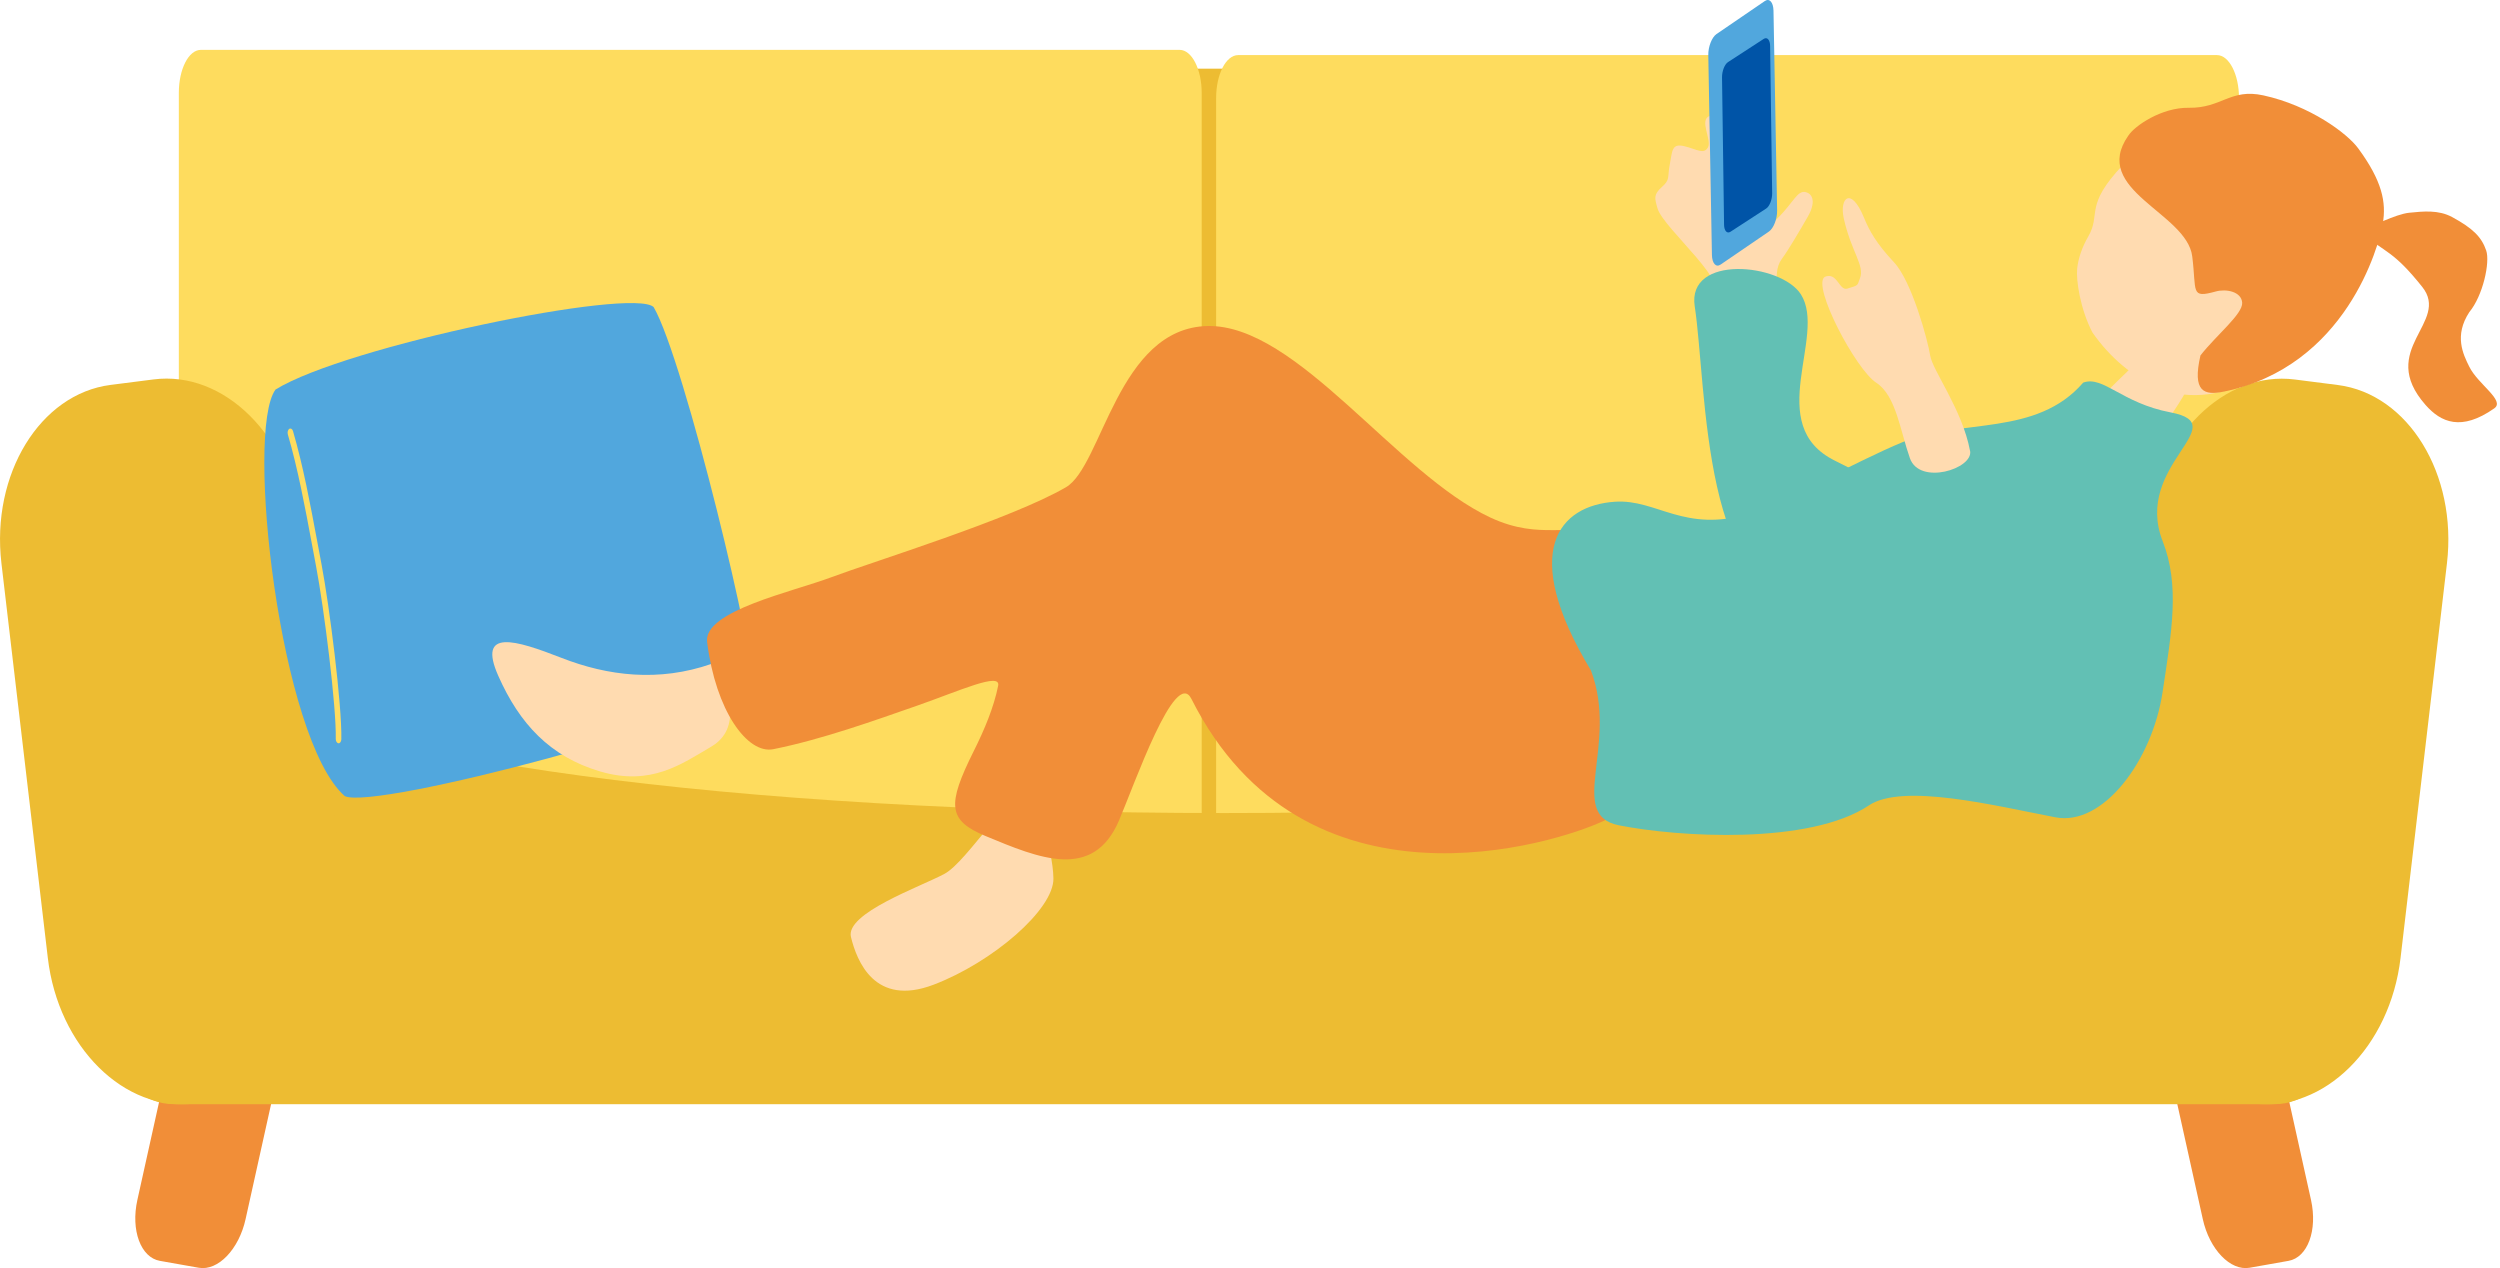 <svg width="276" height="140" viewBox="0 0 276 140" fill="none" xmlns="http://www.w3.org/2000/svg">
<g clip-path="url(#clip0_536_571)">
<path d="M246.306 93.633C246.306 96.254 244.125 98.376 241.436 98.376H25.491C22.802 98.376 20.622 96.254 20.622 93.633V12.33C20.622 9.709 22.802 7.578 25.491 7.578H241.436C244.125 7.578 246.306 9.7 246.306 12.33V93.633Z" fill="#EDBC32"/>
<path d="M130.232 5.505H22.177C20.828 5.505 19.742 7.627 19.742 10.257V91.56C19.742 94.181 20.837 96.312 22.177 96.312H130.232C131.582 96.312 132.667 94.191 132.667 91.56V10.257C132.667 7.637 131.572 5.505 130.232 5.505Z" fill="#FEDC5E"/>
<path d="M244.751 6.082H136.695C135.346 6.082 134.261 8.204 134.261 10.824V92.127C134.261 94.748 135.356 96.879 136.695 96.879H244.751C246.1 96.879 247.186 94.758 247.186 92.127V10.824C247.186 8.204 246.091 6.082 244.751 6.082Z" fill="#FEDC5E"/>
<path d="M255.135 132.471C255.878 135.815 254.764 138.827 252.652 139.198L248.349 139.961C246.237 140.333 243.92 137.927 243.187 134.583L239.158 116.416C238.415 113.072 239.53 110.06 241.642 109.689L245.944 108.926C248.056 108.554 250.373 110.96 251.107 114.304L255.135 132.471Z" fill="#F18E38"/>
<path d="M15.166 132.471C14.423 135.815 15.537 138.827 17.649 139.198L21.952 139.961C24.064 140.333 26.381 137.927 27.114 134.583L31.143 116.416C31.886 113.072 30.771 110.06 28.659 109.689L24.357 108.926C22.245 108.554 19.928 110.96 19.194 114.304L15.166 132.471Z" fill="#F18E38"/>
<path d="M253.913 80.609C253.688 77.754 250.823 75.446 247.528 75.446H242.482C234.416 83.552 189.437 89.761 135.16 89.761C80.883 89.761 35.905 83.552 27.838 75.446H22.792C19.497 75.446 16.632 77.754 16.407 80.609L13.523 116.445C13.278 119.457 15.84 121.901 19.243 121.901H251.077C254.48 121.901 257.042 119.457 256.797 116.445L253.913 80.609Z" fill="#EDBC32"/>
<path d="M38.31 101.534C39.464 111.361 34.047 120.219 26.264 121.217L21.522 121.823C13.738 122.82 6.434 115.585 5.28 105.758L0.157 62.178C-0.997 52.351 4.42 43.492 12.203 42.495L16.945 41.889C24.729 40.891 32.033 48.127 33.187 57.954L38.31 101.524V101.534Z" fill="#EDBC32"/>
<path d="M231.991 101.534C230.837 111.361 236.254 120.219 244.037 121.217L248.78 121.823C256.563 122.82 263.867 115.585 265.021 105.758L270.144 62.188C271.298 52.361 265.881 43.502 258.098 42.505L253.356 41.898C245.572 40.901 238.268 48.137 237.114 57.963L231.991 101.534Z" fill="#EDBC32"/>
<path d="M72.161 33.9C69.834 31.7 38.212 38.192 30.419 43.003C27.036 47.599 30.918 81.645 38.066 87.894C41.468 89.468 79.289 79.367 82.966 75.554C83.767 73.921 75.544 39.688 72.161 33.9Z" fill="#51A7DD"/>
<path d="M37.371 82.066C37.538 82.066 37.675 81.87 37.684 81.616C37.763 77.861 36.374 66.92 35.494 62.285C35.338 61.444 35.171 60.594 35.015 59.733C34.252 55.656 33.47 51.432 32.346 47.589C32.277 47.354 32.091 47.247 31.935 47.344C31.778 47.452 31.71 47.726 31.778 47.961C32.883 51.745 33.666 55.929 34.419 59.978C34.585 60.838 34.741 61.699 34.898 62.539C35.768 67.106 37.147 78.018 37.068 81.577C37.068 81.831 37.195 82.046 37.371 82.056C37.371 82.056 37.371 82.056 37.381 82.056L37.371 82.066Z" fill="#FEDC5E"/>
<path d="M236.234 39.561C236.576 39.786 240.829 43.033 241.279 43.267C240.947 44.147 236.957 49.828 236.214 50.806C234.963 52.478 233.027 54.776 230.641 56.575C229.555 57.035 222.554 55.411 227.678 49.144C229.575 46.826 232.078 43.746 232.782 43.042C233.946 41.869 235.901 40.07 236.234 39.561Z" fill="#FFDBB0"/>
<path d="M260.404 25.54C261.851 25.022 264.452 23.643 265.987 23.486C267.532 23.33 269.204 23.154 270.7 23.956C273.028 25.217 273.966 26.175 274.475 27.652C274.924 28.962 274.113 32.658 272.607 34.467C270.916 37.058 271.923 39.102 272.607 40.48C273.565 42.436 276.606 44.216 275.364 45.086C271.727 47.638 269.478 46.631 267.787 44.714C262.35 38.544 270.573 35.611 267.405 31.661C264.237 27.701 263.484 27.984 260.414 25.53L260.404 25.54Z" fill="#F18E38"/>
<path d="M249.913 41.077C245.933 43.864 241.494 44.186 238.443 42.886C235.393 41.585 232.938 39.454 231.012 36.716C229.653 34.135 229.184 30.888 229.321 29.637C229.448 28.483 229.888 27.241 230.523 26.146C232.019 23.594 230.025 22.792 234.366 18.216C235.686 16.828 242.716 10.854 251.116 13.934C258.498 16.642 258.224 35.249 249.893 41.087L249.913 41.077Z" fill="#FFDBB0"/>
<path d="M234.972 14.97C235.676 13.875 238.668 11.851 241.631 11.9C245.288 11.958 246.226 9.729 249.883 10.531C254.987 11.646 259.123 14.706 260.346 16.378C262.976 19.957 263.475 22.323 263.054 24.709C262.643 27.095 259.035 40.471 245.493 43.238C243.332 43.678 242.002 43.267 242.931 39.239C244.701 36.98 247.615 34.663 247.537 33.421C247.458 32.179 245.747 31.866 244.623 32.179C241.777 32.961 242.521 32.238 242.022 28.297C241.416 23.477 230.768 20.993 234.962 14.98L234.972 14.97Z" fill="#F18E38"/>
<path d="M196.242 33.02C196.057 30.478 196.057 29.48 196.731 28.561C197.416 27.642 198.794 25.295 199.616 23.858C200.427 22.421 200.212 21.413 199.332 21.208C198.442 21.003 198.012 22.303 196.34 24.005C194.668 25.716 194.844 24.454 194.209 23.311C193.583 22.166 192.194 16.3 191.412 15.097C190.63 13.894 189.916 12.33 188.733 12.799C187.55 13.269 189.016 15.449 188.557 16.27C188.097 17.092 187.335 16.476 185.927 16.134C184.519 15.801 184.636 16.701 184.343 18.157C184.059 19.624 184.421 19.8 183.472 20.641C182.534 21.492 182.671 21.863 182.984 22.988C183.296 24.112 185.506 26.332 187.247 28.375C188.987 30.419 189.916 31.788 189.642 34.144C189.623 34.291 189.613 34.516 189.623 34.819C191.911 34.927 194.218 35.21 196.604 35.376C196.409 34.252 196.272 33.411 196.242 33.02Z" fill="#FFDBB0"/>
<path d="M202.588 50.865C194.599 46.934 201.737 37.107 198.823 32.502C196.633 29.06 186.2 28.023 187.1 33.841C188.43 42.436 187.911 67.741 200.329 65.287C200.329 65.287 208.611 63.859 210.479 57.729C211.134 55.578 208.455 53.749 202.588 50.865Z" fill="#62C0B4"/>
<path d="M188.997 28.151C189.017 29.079 189.447 29.559 189.956 29.207L195.294 25.559C195.803 25.207 196.213 24.161 196.194 23.232L195.793 1.173C195.773 0.244 195.343 -0.235 194.835 0.117L189.496 3.764C188.987 4.116 188.577 5.163 188.596 6.092L188.997 28.151Z" fill="#51A7DD"/>
<path d="M190.336 24.787C190.336 25.471 190.659 25.833 191.04 25.589L194.981 23.027C195.362 22.782 195.656 22.02 195.646 21.335L195.421 5.094C195.421 4.41 195.098 4.048 194.717 4.293L190.776 6.854C190.395 7.099 190.102 7.861 190.112 8.546L190.336 24.787Z" fill="#0054A7"/>
<path d="M78.556 73.276C80.619 76.141 81.89 80.433 78.556 82.408C75.221 84.374 71.848 86.808 66.284 85.175C60.711 83.542 57.347 79.885 55.011 74.615C52.673 69.345 56.898 70.645 61.992 72.63C67.076 74.615 72.718 75.329 78.565 73.285L78.556 73.276Z" fill="#FFDBB0"/>
<path d="M114.059 87.688C111.546 86.799 106.941 95.051 104.242 96.488C101.543 97.926 93.301 100.83 93.946 103.45C94.591 106.071 96.547 111.194 103.069 108.711C109.591 106.227 116.347 100.409 116.298 96.977C116.249 93.545 114.059 87.678 114.059 87.678V87.688Z" fill="#FFDBB0"/>
<path d="M181.79 86.368C181.761 88.94 182.553 88.001 177.117 90.592C171.68 93.183 143.96 101.886 131.532 77.157C129.752 73.627 125.245 86.593 123.534 90.592C120.669 97.28 114.675 94.738 108.818 92.303C104.623 90.563 104.525 88.881 107.527 82.868C108.671 80.58 109.727 78.076 110.197 75.701C110.5 74.165 105.904 76.277 101.289 77.891C96.664 79.504 90.748 81.636 85.371 82.711C82.515 83.278 79.015 78.487 78.066 70.88C77.636 67.448 87.483 65.346 91.795 63.722C96.468 61.972 111.663 57.298 117.686 53.788C121.686 51.461 123.397 36.188 133.331 35.992C143.207 35.807 154.119 52.282 164.552 57.142C170.233 59.782 173.352 57.426 175.982 59.43C178.613 61.434 180.813 82.398 181.8 86.358L181.79 86.368Z" fill="#F18E38"/>
<path d="M206.314 88.92C210.059 86.427 220.12 88.92 226.916 90.231C232.176 91.247 237.603 83.982 238.747 76.424C239.764 69.687 240.664 64.622 238.767 59.772C235.452 51.314 246.824 46.895 239.627 45.526C234.22 44.499 232.206 41.439 229.986 42.24C224.794 48.244 216.493 46.161 210.049 48.811C205.013 50.884 196.272 55.763 193.172 56.702C185.937 58.892 182.906 55.069 178.271 55.392C172.199 55.812 167.623 60.721 175.641 74.019C178.74 82.203 172.913 89.947 178.711 91.111C185.282 92.421 199.743 93.301 206.324 88.92H206.314Z" fill="#62C0B4"/>
<path d="M217.49 49.77C216.649 45.233 213.334 40.881 213.09 39.239C212.836 37.606 211.076 31.074 209.11 28.972C207.145 26.87 206.382 25.491 205.786 24.034C204.358 20.553 203.058 21.834 203.547 24.083C204.358 27.789 205.903 29.324 205.336 30.732C205.004 31.544 205.277 31.465 203.928 31.866C203.038 32.13 202.833 29.979 201.454 30.566C199.988 31.514 204.877 40.793 207.135 42.25C209.325 43.668 209.775 47.54 210.851 50.581C211.917 53.622 217.862 51.754 217.5 49.779L217.49 49.77Z" fill="#FFDBB0"/>
</g>
<defs>
<clipPath id="clip0_536_571">
<rect width="275.659" height="140" fill="white"/>
</clipPath>
</defs>
</svg>
